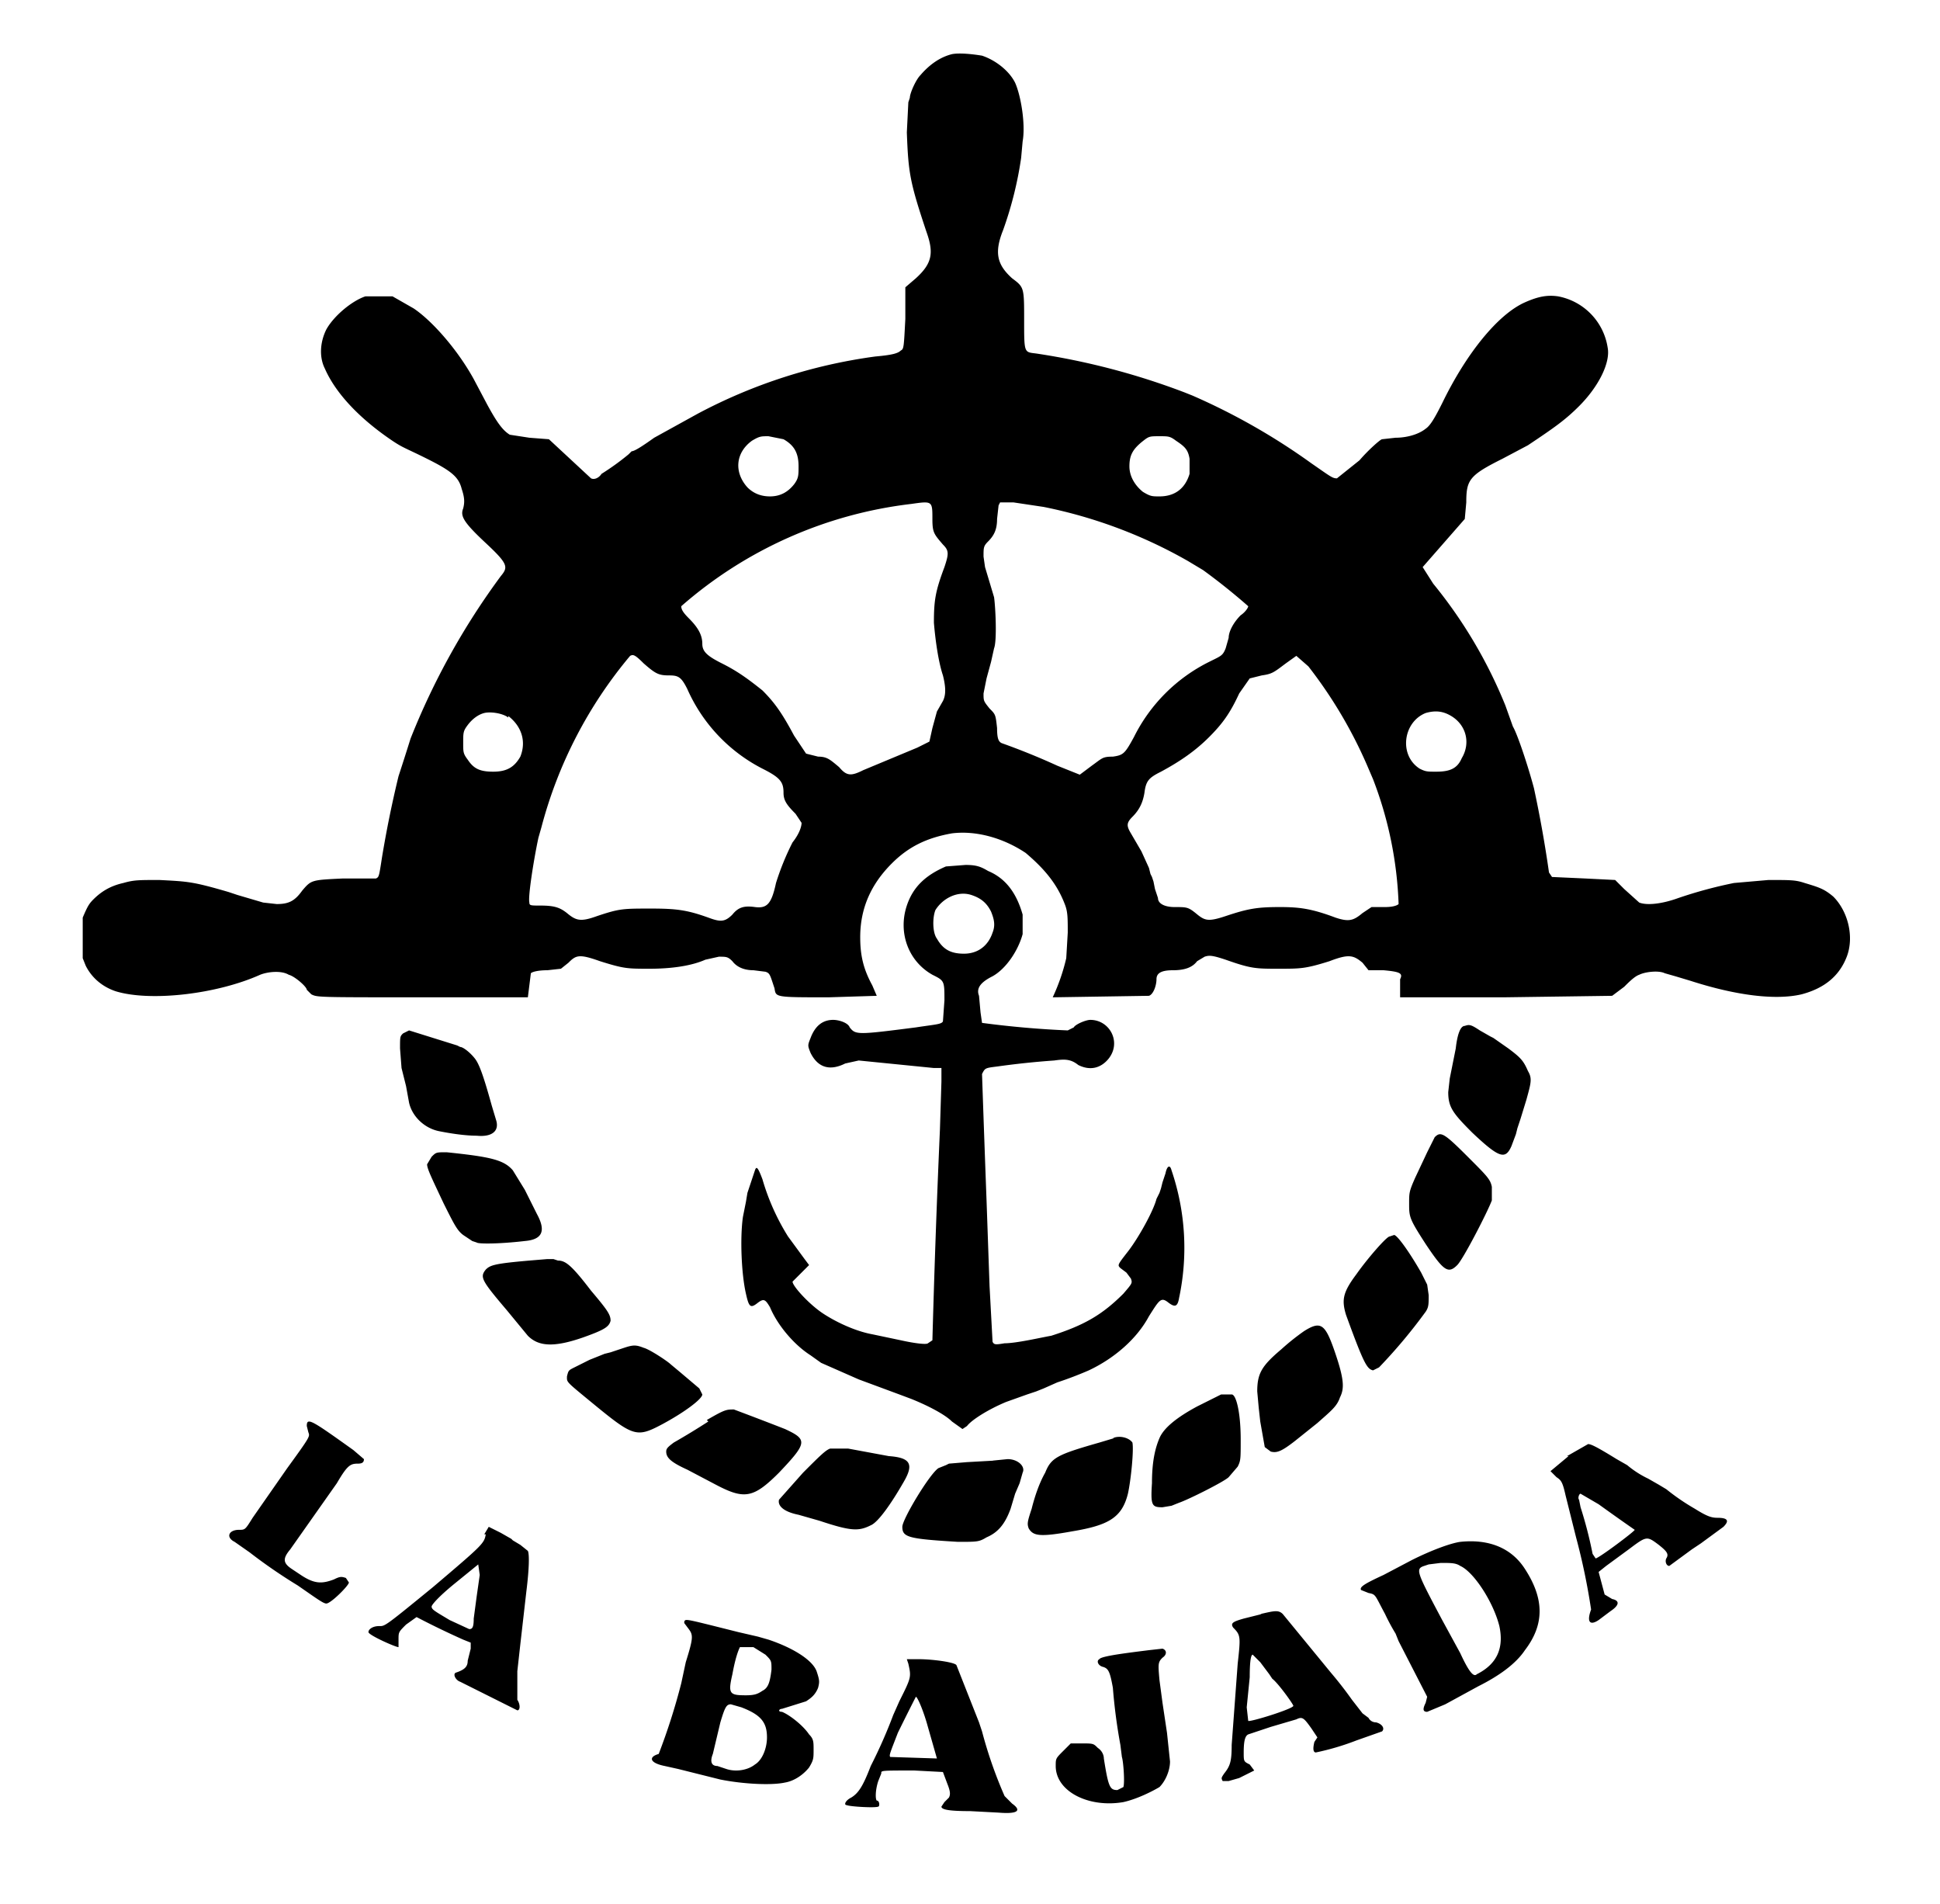 <svg xmlns="http://www.w3.org/2000/svg" version="1.0" viewBox="0 0 1290 1266"><path d="M633 36c-8 2-15 7-21 14-3 3-7 12-7 15l-1 3-1 20c1 27 2 33 13 66 5 14 4 21-7 31l-7 6v21c-1 19-1 20-3 21-2 2-6 3-17 4a351 351 0 0 0-118 38l-29 16c-7 5-13 9-15 9l-2 2a168 168 0 0 1-18 13c-2 3-5 4-7 3l-14-13-14-13-13-1-13-2c-5-3-9-9-15-20l-9-17c-11-20-28-39-40-47l-14-8h-18c-9 3-21 13-26 22-4 8-5 18-1 26 7 16 22 32 42 46 10 7 10 6 26 14s21 12 23 20c2 6 2 9 1 13-2 5 0 9 15 23s15 16 10 22a478 478 0 0 0-60 108 1863 1863 0 0 1-8 25 738 738 0 0 0-11 54c-2 13-2 13-4 14h-22c-21 1-21 1-27 8-5 7-9 9-17 9l-9-1-17-5-6-2c-24-7-27-7-46-8-14 0-17 0-24 2-9 2-15 6-20 11-3 3-4 5-7 12v27l2 5c4 8 11 14 20 17 23 7 67 2 96-11 5-2 14-3 19 0 4 1 12 8 12 10l3 3c4 2 4 2 74 2h70l1-8 1-8c1-1 5-2 11-2l9-1 5-4c5-5 7-6 21-1 16 5 18 5 33 5s28-2 37-6l9-2c5 0 6 0 9 3 3 4 8 6 14 6l8 1c3 1 3 2 6 11 1 6 0 6 36 6l32-1-3-7c-6-11-8-20-8-32 0-19 7-35 21-49 11-11 23-17 40-20 16-2 34 3 49 13 13 11 21 21 26 34 2 5 2 9 2 19l-1 17a131 131 0 0 1-9 26l64-1c3-1 5-7 5-11s3-6 11-6 13-2 16-6l5-3c3-1 5-1 14 2 17 6 20 6 35 6s18 0 34-5c13-5 16-4 22 1l4 5h10c11 1 13 2 11 6v12h69l72-1 8-6c3-3 7-7 10-8 4-2 13-3 17-1l7 2 10 3c31 10 57 13 74 9 15-4 25-12 30-25s1-30-9-40c-6-5-9-6-19-9-6-2-9-2-24-2l-23 2a295 295 0 0 0-37 10c-11 4-21 5-26 3l-10-9-6-6-20-1-22-1-2-3a801 801 0 0 0-10-56c-4-15-11-36-14-41l-5-14a314 314 0 0 0-48-81l-7-11 14-16 14-16 1-11c0-15 2-18 24-29l17-9c18-12 25-17 34-26 13-13 21-29 19-39a41 41 0 0 0-33-34c-7-1-13 0-22 4-18 8-39 34-55 67-5 10-8 15-11 17-5 4-13 6-20 6l-9 1c-1 0-9 7-15 14l-15 12c-3 0-4-1-17-10a429 429 0 0 0-79-45l-5-2a474 474 0 0 0-99-26c-8-1-8 0-8-22s0-22-8-28c-10-9-12-17-6-32a246 246 0 0 0 12-48l1-11c2-11-1-30-5-39-4-8-13-15-22-18-6-1-15-2-20-1M521 292c7 4 10 9 10 18 0 6 0 8-3 12-4 5-9 8-16 8q-9 0-15-6c-9-10-8-23 3-31 5-3 6-3 11-3zm261 1c6 4 8 6 9 12v10c-3 10-10 15-20 15-5 0-6 0-11-3-5-4-9-10-9-17s2-11 8-16c5-4 5-4 12-4 6 0 7 0 11 3m-162 52c0 9 1 10 7 17 4 4 4 6 1 15-6 16-7 22-7 37 1 12 3 26 6 35 2 8 2 13 0 17l-4 7-3 11-2 9-8 4-36 15c-8 4-11 4-16-2-6-5-8-7-14-7l-8-2-8-12c-8-15-13-22-21-30-10-8-17-13-27-18s-13-8-13-13c0-6-3-11-9-17-4-4-5-6-5-8a282 282 0 0 1 153-68c14-2 14-2 14 10m74-8a321 321 0 0 1 96 36l10 6a419 419 0 0 1 30 24c0 1-2 4-5 6-5 5-8 11-8 15l-2 7c-2 5-3 5-11 9a111 111 0 0 0-50 50c-6 11-7 12-14 13-7 0-7 1-14 6l-8 6-15-6a458 458 0 0 0-37-15c-2-1-3-3-3-10-1-9-1-9-5-13-4-5-4-5-4-10l2-10 3-11 2-9c2-5 1-27 0-34l-6-20-1-7c0-6 0-7 3-10 4-4 6-8 6-15l1-9 1-2h9zM428 441c8 7 10 8 17 8 6 0 8 1 12 9a109 109 0 0 0 50 53c12 6 14 9 14 16 0 5 2 8 8 14l4 6c0 3-2 8-6 13a174 174 0 0 0-11 27c-3 14-6 17-14 16-7-1-11 0-15 5-5 5-8 5-16 2-14-5-21-6-38-6-19 0-21 0-36 5-11 4-14 3-20-2-5-4-9-5-18-5-6 0-7 0-7-2-1-4 3-29 6-43l2-7a293 293 0 0 1 59-114c2-1 3-1 9 5m442 2a303 303 0 0 1 40 68l3 7a255 255 0 0 1 17 83c-1 1-4 2-9 2h-9l-6 4c-6 5-9 6-18 3-16-6-24-7-37-7-15 0-21 1-36 6-12 4-14 3-20-2-5-4-6-4-14-4-6 0-11-2-11-6l-2-6-1-5-1-3-1-2-1-4-5-11-7-12c-3-5-3-7 1-11 5-5 7-10 8-16 1-8 3-10 11-14 13-7 23-14 32-23s14-16 20-29l7-10 8-2c7-1 8-2 16-8l7-5zm-532 33c9 7 12 17 8 27-4 7-9 10-18 10s-13-2-17-8c-3-4-3-5-3-11 0-7 0-8 3-12s7-7 11-8 12 0 16 3zm627 0c10 6 13 18 7 28-3 7-8 9-17 9-6 0-7 0-11-2-14-9-11-31 4-37 7-2 12-1 17 2"/><path d="M629 576c-14 6-22 14-26 26-6 18 1 37 17 46 8 4 8 4 8 17l-1 14c-1 2-5 2-18 4-39 5-40 5-44 0-1-3-7-5-11-5q-10.5 0-15 12c-2 5-2 5 0 10 5 10 13 12 23 7l9-2 50 5h5v9l-1 32a8296 8296 0 0 0-5 140l-3 2c-1 1-9 0-18-2l-19-4c-11-2-24-8-33-14s-20-18-20-21l6-6 5-5-3-4-11-15a151 151 0 0 1-17-38c-3-8-4-9-5-6l-1 3-2 6-2 6-1 6-2 10c-2 14-1 38 2 51 2 9 3 10 8 6 4-3 5-2 8 3 5 12 16 25 27 32l7 5 25 11 27 10 8 3c10 4 22 10 27 15l7 5 3-2c3-4 14-11 26-16l14-5 6-2 5-2 9-4a246 246 0 0 0 21-8c17-8 32-21 40-36 7-11 8-13 13-9 4 3 6 3 7-3a160 160 0 0 0-5-85c-1-4-3-3-4 2l-2 6-1 4-1 3-2 4c-2 8-12 26-19 35s-7 9-5 11l4 3 3 4c1 3 1 3-5 10-14 14-26 21-48 28-6 1-23 5-31 5-6 1-7 1-8-1l-2-37-2-57a23845 23845 0 0 1-3-84c2-4 2-4 10-5a549 549 0 0 1 38-4c7-1 11-1 16 3 8 4 15 2 20-4 9-11 1-26-12-26-3 0-10 3-11 5l-4 2a634 634 0 0 1-57-5l-1-7-1-11c-2-5 1-9 9-13 9-5 17-17 20-28v-13c-4-14-11-24-23-29-5-3-8-4-15-4zm17 19c6 2 10 5 13 11 2 5 3 9 1 14-3 9-10 14-19 14s-14-3-18-10c-3-4-3-14-1-19 5-8 15-13 24-10m328 87c-3 0-5 6-6 15l-4 20-1 9c0 10 3 14 16 27 18 17 22 18 26 9l3-8 1-4 2-6 4-13c3-11 4-14 1-19-3-7-5-9-13-15l-10-7-2-1-7-4c-6-4-7-4-10-3m-706 5c-2 2-2 2-2 10l1 13 3 12 2 11c2 9 10 17 20 19 5 1 16 3 25 3 10 1 15-3 13-10l-3-10c-5-18-8-27-11-31s-8-8-10-8l-2-1-32-10zm686 69-5 10-8 17c-4 9-4 10-4 17 0 9 0 10 11 27 12 18 15 20 21 14 4-4 20-35 23-43v-9c-1-5-3-7-16-20-16-16-18-17-22-13m-667 13-3 5c0 3 3 9 11 26 7 14 9 18 13 21l6 4 3 1c1 1 15 1 32-1 12-1 14-7 8-18l-8-16-8-13c-6-7-15-9-44-12-7 0-7 0-10 3m637 53c-2 0-15 15-22 25-9 12-10 17-7 27 12 33 14 36 18 37l4-2a351 351 0 0 0 31-37c2-3 2-5 2-11l-1-7-4-8c-8-14-16-25-18-25zm-560 15-12 1c-23 2-26 3-29 6-4 5-3 7 14 27l14 17c7 7 17 8 37 1 14-5 17-7 18-11 0-4-2-7-13-20-13-17-17-20-22-20l-3-1zm503 48a155 155 0 0 0-15 12c-13 11-16 16-16 28l1 11 1 9 3 17 4 3c4 1 7 0 16-7l15-12c9-8 13-11 15-17 3-6 3-12-4-32-6-17-9-19-20-12m-452 11-6 2-3 1-4 1-10 4-10 5c-4 2-4 2-5 6 0 4-1 3 16 17 28 23 30 24 47 15 15-8 27-17 27-20l-2-4-13-11-6-5c-2-2-14-10-18-11-5-2-7-2-13 0m397 31-16 8c-13 7-22 14-25 21s-5 16-5 30c-1 15 0 16 7 16l6-1 5-2c6-2 30-14 33-17l6-7c2-4 2-5 2-18 0-18-3-30-6-30h-8zm-341 18a495 495 0 0 1-23 14c-4 3-5 4-5 6 0 4 3 7 14 12l19 10c19 10 25 9 42-8 19-20 19-22 4-29a2479 2479 0 0 0-34-13c-5 0-6 0-18 7zm-267 3 1 4c1 3 2 2-14 24l-23 33c-5 8-5 8-9 8-7 0-9 5-3 8l10 7a351 351 0 0 0 32 22c13 9 17 12 19 12 3 0 15-12 15-14l-2-3c-3-1-4-1-8 1-8 3-13 3-22-3l-6-4c-6-4-6-7-1-13l31-44c7-12 9-13 14-13 3 0 4-1 4-3l-7-6c-28-20-31-22-31-16m537 8-10 3c-28 8-32 10-36 20-4 7-7 16-9 24-3 9-3 10-2 13 3 5 7 6 29 2 24-4 33-9 37-25 2-9 4-29 3-34-2-3-8-5-13-3zm302 12-12 10 4 4c3 2 4 3 6 12l3 12 2 8 2 8a431 431 0 0 1 10 48c-3 8-1 11 5 7l8-6c6-4 6-7 1-8l-5-3-4-15 5-4 15-11c12-9 12-9 20-3 5 4 7 6 5 9-1 2 0 5 2 5l15-11 6-4 15-11c4-4 3-6-4-6-4 0-7-1-15-6a146 146 0 0 1-19-13l-5-3-7-4a65 65 0 0 1-14-9l-7-4c-13-8-17-10-19-10l-14 8zm20 32a1591 1591 0 0 0 24 17c0 1-24 19-26 19l-2-3a278 278 0 0 0-8-31l-1-5c-1-1 0-4 1-4zm-511-37c-3 1-7 5-18 16l-16 18c-1 4 3 8 13 10l14 4c21 7 26 7 34 3 5-2 14-15 22-29 7-12 4-16-10-17l-27-5zm109 8-18 1-12 1-2 1-5 2c-6 4-24 34-24 39 0 7 4 8 37 10 13 0 14 0 19-3 7-3 12-8 16-19l3-10 3-7 2-7c2-4-3-9-10-9l-10 1zm-338 49c-1 6-2 7-35 35-33 27-32 26-36 26s-7 2-7 4 18 10 20 10v-5c0-5 0-5 5-10l7-5a560 560 0 0 0 31 15l5 2v4l-2 8c0 4-2 6-8 8-2 1 0 5 3 6l10 5 28 14c2 0 2-4 0-7v-19l2-18 4-35c2-16 2-25 1-27l-5-4-5-3-1-1-7-4-8-4-3 5zm-4 27-2 14-2 15c0 6-1 7-3 7l-13-6c-10-6-12-7-12-9 0-1 4-6 15-15l16-13zm652-22c-7 1-20 6-32 12l-19 10c-13 6-16 8-15 10l5 2c5 1 4 1 11 14a133 133 0 0 0 7 13l2 5 19 37-1 4c-2 4-2 6 1 6l12-5 22-12c14-7 25-15 31-24 13-17 13-34 0-54-9-14-24-20-43-18m0 16c9 4 22 24 26 40 3 14-1 25-15 32-2 2-5-1-11-14l-12-22c-17-32-18-34-12-36l3-1 8-1c7 0 10 0 13 2m-132 32-12 3c-7 2-9 3-7 6 5 5 5 6 3 24l-4 54c0 11-1 14-5 19-2 3-2 3-1 5h4l7-2 10-5-3-4c-4-2-4-2-4-8 0-8 1-11 3-12l15-5 17-5c4-2 5-1 10 6l4 6-2 3c-1 4-1 7 1 7a171 171 0 0 0 27-8l17-6c2-2 0-5-4-6-2 0-4-1-5-3l-4-3-7-9a258 258 0 0 0-14-18l-32-39c-3-3-6-2-15 0zm-1 32 6 8 2 3c4 3 14 17 14 18 0 2-29 11-30 10l-1-9 2-20c0-12 1-15 2-15zm-383-26 3 4c3 4 3 6-2 22l-3 14a418 418 0 0 1-15 47c-7 2-6 6 4 8l9 2 28 7c15 3 34 4 43 2 6-1 12-5 16-10 3-5 3-6 3-12 0-5 0-7-3-10-4-6-13-13-18-15-3 0-2-2 0-2l16-5c3-2 6-4 8-9 1-4 1-5-1-11-3-8-17-16-32-21l-7-2-13-3c-36-9-35-9-36-7zm46 16 8 5c4 4 4 4 4 10-1 8-2 12-6 14-3 2-5 3-11 3-11 0-12-1-9-14 2-11 4-16 5-18zm-8 40c13 5 17 10 17 20 0 7-3 15-8 18-5 4-13 5-19 3l-6-2c-4 0-5-3-3-8l5-21c3-10 4-12 7-12zm271-38c-16 2-32 4-33 6-2 1-1 4 2 5 4 1 5 3 7 14a368 368 0 0 0 5 38l1 8c1 3 2 17 1 20l-4 2c-5 0-6-2-9-21 0-2-1-5-4-7-3-3-3-3-11-3h-7l-5 5c-5 5-5 5-5 10 0 17 22 28 45 24 9-2 19-7 24-10 4-4 7-11 7-17l-2-19-3-20-2-15c-1-11-1-12 2-15 3-2 3-5 0-6zm-160 9c2 9 2 9-6 25l-4 9a333 333 0 0 1-15 34c-5 13-8 18-13 21-4 2-5 5-3 5 2 1 19 2 21 1 1 0 1-4-1-4-1-1-1-7 1-13l2-5c0-2-1-2 22-2l19 1 3 8c2 5 2 7 1 9l-3 3-2 3c0 2 5 3 19 3l19 1c12 1 16-1 9-6l-5-5a291 291 0 0 1-15-43l-2-6-15-38c-1-2-16-4-25-4h-8zm13 42 6 21-31-1c-1-1 0-3 5-16a1608 1608 0 0 1 12-24c1 0 5 9 8 20"/></svg>